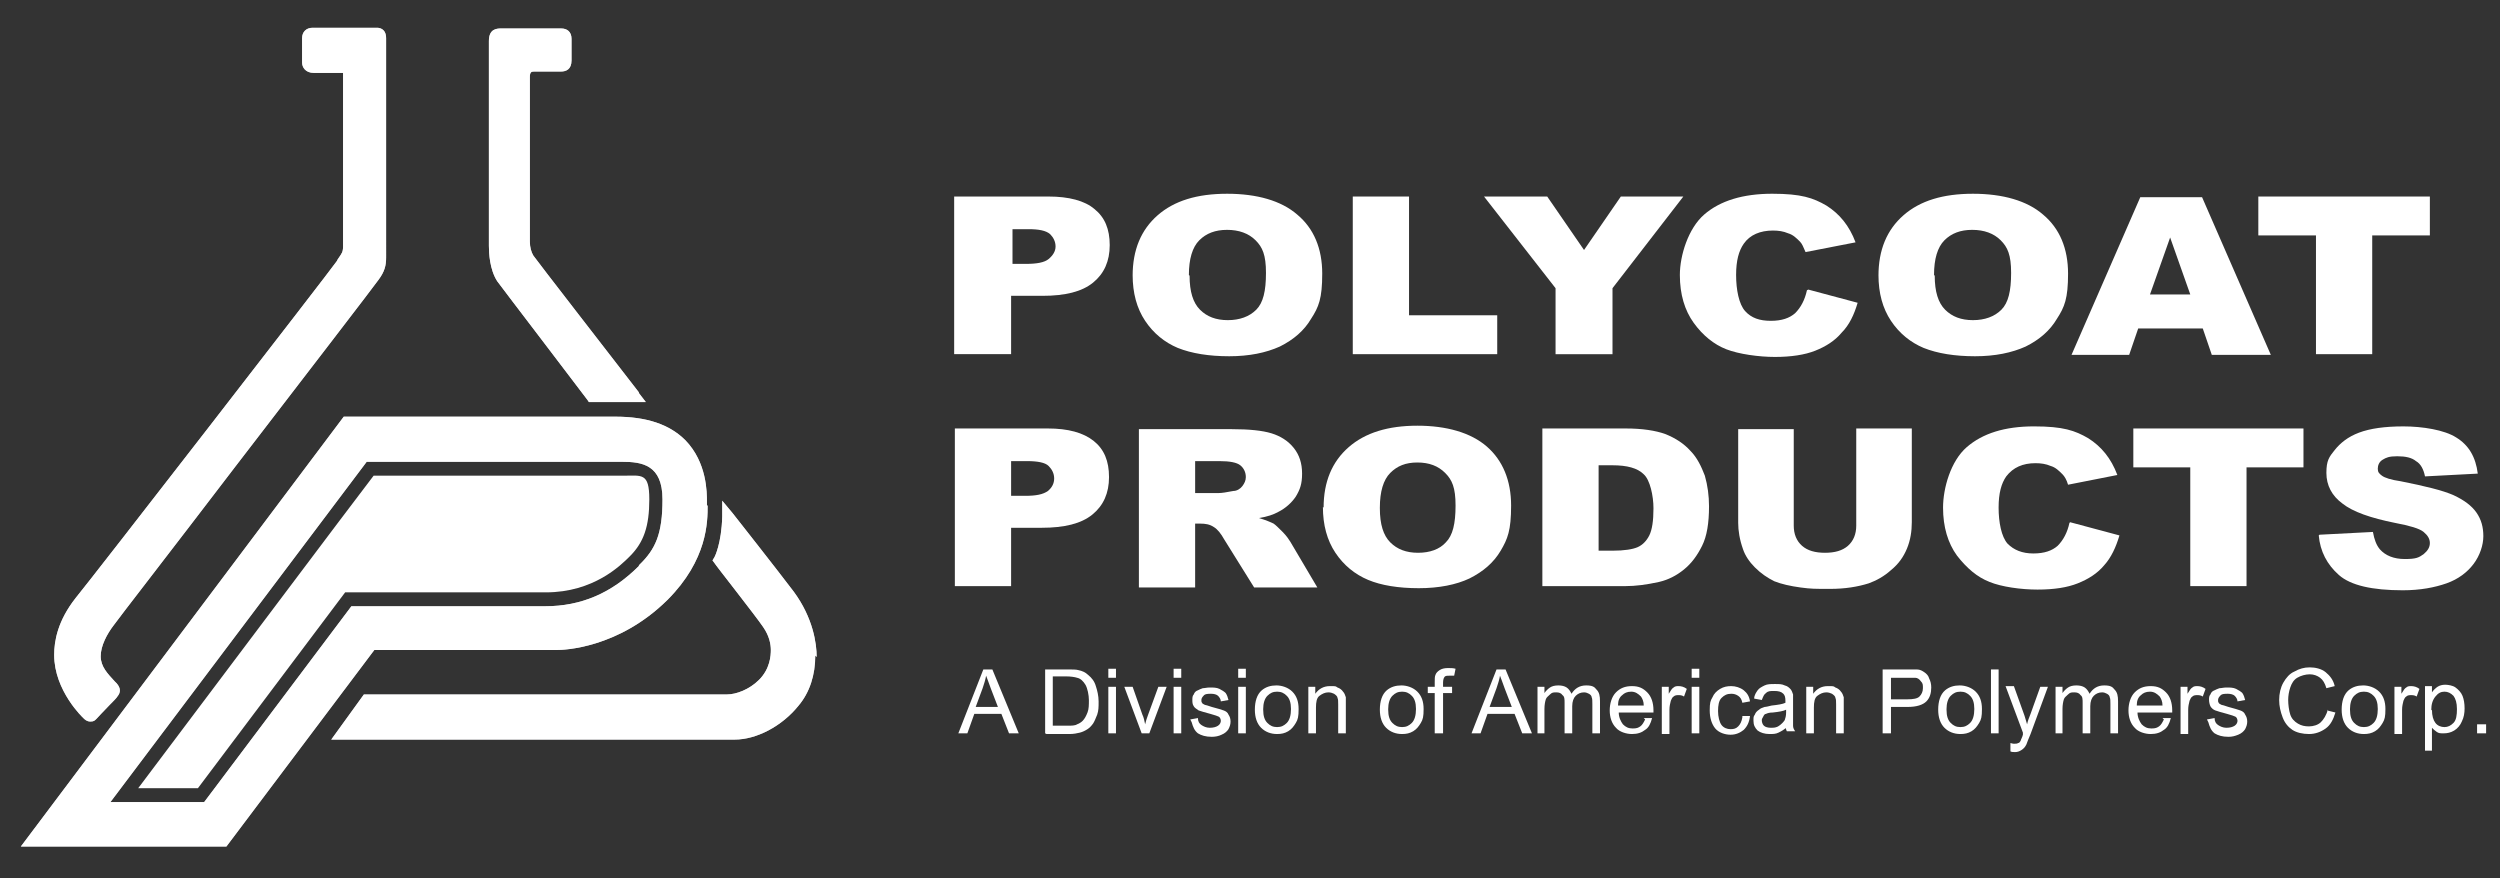 <?xml version="1.0" encoding="UTF-8"?> <svg xmlns="http://www.w3.org/2000/svg" id="Layer_1" version="1.1" viewBox="0 0 360 126.5"><rect x="0" y="0" width="360" height="126.5" fill="#333333" stroke="none"/><defs><style> .st0 { fill: #fff; } .st1 { fill: #bcbdbf; } </style></defs><g><g><path class="st0" d="M137.5,61.7h13.4c2.9,0,5.1.6,6.6,1.8,1.5,1.2,2.2,2.9,2.2,5.2s-.8,4.1-2.4,5.4c-1.6,1.3-4,1.9-7.3,1.9h-4.4v8.4h-8.1v-22.7ZM145.6,71.4h2c1.6,0,2.6-.2,3.3-.7.6-.5.9-1.1.9-1.8s-.3-1.3-.8-1.8c-.5-.5-1.6-.7-3.1-.7h-2.3v5.1Z"></path><path class="st0" d="M164,84.5v-22.7h13.4c2.5,0,4.4.2,5.7.6,1.3.4,2.4,1.1,3.2,2.1.8,1,1.2,2.2,1.2,3.7s-.3,2.3-.9,3.3c-.6.9-1.5,1.7-2.5,2.2-.7.4-1.6.7-2.8.9,1,.3,1.7.6,2.1.8.3.2.7.6,1.3,1.2.6.6.9,1.1,1.1,1.4l3.9,6.6h-9.1l-4.3-6.9c-.5-.9-1-1.5-1.5-1.8-.6-.4-1.2-.5-2-.5h-.7v9.2h-8.1ZM172.1,71h3.4c.4,0,1.1-.1,2.1-.3.5,0,1-.3,1.3-.7.3-.4.5-.8.5-1.3,0-.7-.3-1.3-.8-1.7-.5-.4-1.5-.6-3-.6h-3.5v4.6Z"></path><path class="st0" d="M190.6,73.1c0-3.7,1.2-6.6,3.6-8.7,2.4-2.1,5.7-3.1,9.9-3.1s7.7,1,10,3c2.3,2,3.5,4.9,3.5,8.5s-.5,4.8-1.5,6.5c-1,1.7-2.5,3-4.5,4-1.9.9-4.4,1.4-7.3,1.4s-5.4-.4-7.3-1.2c-1.9-.8-3.5-2.1-4.7-3.9s-1.8-4-1.8-6.6ZM198.7,73.2c0,2.3.5,3.9,1.5,4.9,1,1,2.3,1.5,4,1.5s3.1-.5,4-1.5c1-1,1.4-2.7,1.4-5.3s-.5-3.7-1.5-4.7c-1-1-2.3-1.5-4-1.5s-2.9.5-3.9,1.5c-1,1-1.5,2.7-1.5,5Z"></path><path class="st0" d="M222.1,61.7h12c2.4,0,4.3.3,5.7.8,1.5.6,2.7,1.4,3.6,2.4,1,1,1.6,2.3,2.1,3.6.4,1.4.6,2.9.6,4.4,0,2.4-.3,4.3-1,5.7s-1.5,2.5-2.6,3.4c-1.1.9-2.3,1.5-3.6,1.8-1.8.4-3.4.6-4.8.6h-12v-22.7ZM230.2,66.9v12.4h2c1.7,0,2.9-.2,3.6-.5.7-.3,1.3-.9,1.7-1.7.4-.8.6-2.1.6-3.9s-.5-4.1-1.4-4.9c-.9-.9-2.4-1.3-4.5-1.3h-2Z"></path><path class="st0" d="M267.3,61.7h8v13.5c0,1.3-.2,2.6-.7,3.8-.5,1.2-1.2,2.2-2.3,3.1-1,.9-2.1,1.5-3.2,1.9-1.6.5-3.4.8-5.6.8s-2.7,0-4.2-.2c-1.5-.2-2.8-.5-3.8-.9-1-.5-1.9-1.1-2.8-2-.8-.8-1.4-1.7-1.7-2.6-.5-1.4-.7-2.7-.7-3.8v-13.5h8v13.9c0,1.2.4,2.2,1.2,2.9.8.7,1.9,1,3.3,1s2.5-.3,3.3-1c.8-.7,1.2-1.7,1.2-2.9v-13.9Z"></path><path class="st0" d="M298.1,75.2l7.1,1.9c-.5,1.7-1.2,3.2-2.2,4.3-1,1.2-2.3,2-3.8,2.6-1.5.6-3.4.9-5.8.9s-5.2-.4-6.9-1.1c-1.8-.7-3.3-2-4.7-3.8-1.3-1.8-2-4.1-2-6.9s1.1-6.7,3.4-8.7c2.3-2,5.5-3,9.7-3s5.9.6,7.8,1.7c1.9,1.2,3.3,2.9,4.2,5.3l-7.1,1.4c-.2-.7-.5-1.2-.8-1.5-.5-.5-1-1-1.7-1.2-.7-.3-1.4-.4-2.2-.4-1.8,0-3.2.6-4.2,1.9-.7,1-1.1,2.4-1.1,4.5s.4,4.2,1.3,5.2c.9.9,2.1,1.4,3.7,1.4s2.7-.4,3.5-1.1c.8-.8,1.4-1.9,1.7-3.3Z"></path><path class="st0" d="M307.2,61.7h24.5v5.6h-8.2v17.1h-8.1v-17.1h-8.2v-5.6Z"></path><path class="st0" d="M334,77l7.7-.4c.2,1.1.5,1.9,1,2.5.8.9,2,1.4,3.6,1.4s2-.2,2.7-.7c.6-.5.9-1,.9-1.6s-.3-1.1-.9-1.6c-.6-.5-2-.9-4.1-1.3-3.5-.7-6.1-1.6-7.6-2.8-1.5-1.1-2.3-2.6-2.3-4.4s.4-2.3,1.2-3.3c.8-1,1.9-1.9,3.5-2.5,1.6-.6,3.7-.9,6.4-.9s5.9.5,7.6,1.6c1.8,1.1,2.8,2.8,3.1,5.2l-7.6.4c-.2-1-.6-1.8-1.3-2.2-.6-.5-1.5-.7-2.7-.7s-1.6.2-2.1.5c-.5.3-.7.8-.7,1.3s.2.7.6,1c.4.3,1.3.6,2.7.8,3.5.7,6,1.3,7.6,2,1.5.7,2.6,1.5,3.3,2.5.7,1,1,2.1,1,3.4s-.5,2.8-1.4,4c-.9,1.2-2.2,2.2-3.9,2.8-1.7.6-3.8,1-6.3,1-4.4,0-7.5-.7-9.2-2.2-1.7-1.5-2.7-3.4-2.9-5.7Z"></path></g><g><path class="st0" d="M137.5,28.3h13.5c2.9,0,5.2.6,6.6,1.8,1.5,1.2,2.2,2.9,2.2,5.2s-.8,4.1-2.4,5.4c-1.6,1.3-4,1.9-7.3,1.9h-4.5v8.4h-8.2v-22.7ZM145.7,38h2c1.6,0,2.7-.2,3.3-.7.6-.5,1-1.1,1-1.8s-.3-1.3-.8-1.8c-.6-.5-1.6-.7-3.1-.7h-2.3v5.1Z"></path><path class="st0" d="M163.1,39.7c0-3.7,1.2-6.6,3.6-8.7,2.4-2.1,5.7-3.1,10-3.1s7.8,1,10.1,3c2.4,2,3.6,4.9,3.6,8.5s-.5,4.8-1.6,6.5c-1,1.7-2.5,3-4.5,4-2,.9-4.4,1.4-7.3,1.4s-5.4-.4-7.4-1.2c-1.9-.8-3.5-2.1-4.7-3.9s-1.8-4-1.8-6.6ZM171.3,39.7c0,2.3.5,3.9,1.5,4.9,1,1,2.3,1.5,4,1.5s3.1-.5,4.1-1.5c1-1,1.4-2.7,1.4-5.3s-.5-3.7-1.5-4.7c-1-1-2.4-1.5-4.1-1.5s-3,.5-4,1.5c-1,1-1.5,2.7-1.5,5Z"></path><path class="st0" d="M194.8,28.3h8.1v17.1h12.7v5.6h-20.8v-22.7Z"></path><path class="st0" d="M213.8,28.3h9l5.3,7.7,5.3-7.7h9l-10.2,13.2v9.5h-8.2v-9.5l-10.3-13.2Z"></path><path class="st0" d="M260.4,41.7l7.1,1.9c-.5,1.7-1.2,3.2-2.3,4.3-1,1.2-2.3,2-3.8,2.6-1.5.6-3.5.9-5.8.9s-5.2-.4-7-1.1c-1.8-.7-3.4-2-4.7-3.8-1.3-1.8-2-4.1-2-6.9s1.2-6.7,3.5-8.7c2.3-2,5.6-3,9.8-3s5.9.6,7.8,1.7c1.9,1.2,3.3,2.9,4.2,5.3l-7.2,1.4c-.3-.7-.5-1.2-.8-1.5-.5-.5-1-1-1.7-1.2-.7-.3-1.4-.4-2.2-.4-1.8,0-3.3.6-4.2,1.9-.7,1-1.1,2.4-1.1,4.5s.4,4.2,1.3,5.2,2.1,1.4,3.7,1.4,2.7-.4,3.5-1.1c.8-.8,1.4-1.9,1.7-3.3Z"></path><path class="st0" d="M270.5,39.7c0-3.7,1.2-6.6,3.6-8.7,2.4-2.1,5.7-3.1,10-3.1s7.8,1,10.1,3c2.4,2,3.6,4.9,3.6,8.5s-.5,4.8-1.6,6.5c-1,1.7-2.5,3-4.5,4-2,.9-4.4,1.4-7.3,1.4s-5.4-.4-7.4-1.2c-1.9-.8-3.5-2.1-4.7-3.9s-1.8-4-1.8-6.6ZM278.6,39.7c0,2.3.5,3.9,1.5,4.9,1,1,2.3,1.5,4,1.5s3.1-.5,4.1-1.5c1-1,1.4-2.7,1.4-5.3s-.5-3.7-1.5-4.7c-1-1-2.4-1.5-4.1-1.5s-3,.5-4,1.5c-1,1-1.5,2.7-1.5,5Z"></path><path class="st0" d="M317.1,47.3h-9.2l-1.3,3.8h-8.3l9.9-22.7h8.9l9.9,22.7h-8.5l-1.3-3.8ZM315.4,42.4l-2.9-8.2-2.9,8.2h5.8Z"></path><path class="st0" d="M325.2,28.3h24.7v5.6h-8.3v17.1h-8.1v-17.1h-8.3v-5.6Z"></path></g><g><path class="st0" d="M138,105.6l3.6-9.2h1.3l3.8,9.2h-1.4l-1.1-2.8h-3.9l-1,2.8h-1.3ZM140.6,101.8h3.1l-1-2.6c-.3-.8-.5-1.4-.7-1.9-.1.6-.3,1.2-.5,1.8l-1,2.7Z"></path><path class="st0" d="M150.5,105.6v-9.2h3.2c.7,0,1.3,0,1.6.1.5.1,1,.3,1.4.7.5.4.9.9,1.1,1.6.2.6.4,1.4.4,2.2s0,1.3-.2,1.9c-.2.5-.4,1-.6,1.3-.3.4-.5.6-.8.8-.3.2-.7.4-1.1.5-.4.1-.9.2-1.5.2h-3.3ZM151.7,104.5h2c.6,0,1.1,0,1.4-.2.3-.1.6-.3.8-.5.3-.3.5-.7.7-1.2.2-.5.2-1.1.2-1.8s-.2-1.7-.5-2.2c-.3-.5-.7-.9-1.2-1-.3-.1-.9-.2-1.6-.2h-1.9v7.1Z"></path><path class="st0" d="M159.6,97.6v-1.3h1.1v1.3h-1.1ZM159.6,105.6v-6.7h1.1v6.7h-1.1Z"></path><path class="st0" d="M164.4,105.6l-2.5-6.7h1.2l1.4,4c.2.4.3.9.4,1.4.1-.4.2-.8.4-1.3l1.5-4.1h1.2l-2.5,6.7h-1.1Z"></path><path class="st0" d="M169,97.6v-1.3h1.1v1.3h-1.1ZM169,105.6v-6.7h1.1v6.7h-1.1Z"></path><path class="st0" d="M171.4,103.6l1.1-.2c0,.5.2.8.5,1,.3.2.7.4,1.2.4s.9-.1,1.2-.3c.3-.2.4-.5.4-.7s-.1-.5-.3-.6c-.2-.1-.5-.2-1.2-.4-.8-.2-1.4-.4-1.7-.5-.3-.2-.6-.4-.7-.6-.2-.3-.2-.6-.2-.9s0-.6.2-.8c.1-.3.3-.5.6-.6.2-.1.4-.2.7-.3.3,0,.6-.1,1-.1.5,0,1,0,1.4.2.4.2.7.4.9.6.2.3.3.6.4,1l-1.1.2c0-.3-.2-.6-.4-.8-.2-.2-.6-.3-1-.3s-.9,0-1.1.3c-.2.2-.3.4-.3.6s0,.3.1.4c0,.1.2.2.4.3.1,0,.4.1,1,.3.8.2,1.4.4,1.7.5.3.1.6.3.7.6.2.3.3.6.3,1s-.1.7-.3,1.1c-.2.3-.5.6-1,.8-.4.2-.9.3-1.4.3-.9,0-1.5-.2-2-.5-.5-.4-.7-.9-.9-1.6Z"></path><path class="st0" d="M178.3,97.6v-1.3h1.1v1.3h-1.1ZM178.3,105.6v-6.7h1.1v6.7h-1.1Z"></path><path class="st0" d="M180.7,102.2c0-1.2.3-2.2,1-2.8.6-.5,1.3-.7,2.1-.7s1.7.3,2.3.9c.6.6.9,1.4.9,2.5s-.1,1.5-.4,2c-.3.5-.6.9-1.1,1.2-.5.3-1,.4-1.6.4-.9,0-1.7-.3-2.3-.9-.6-.6-.9-1.5-.9-2.6ZM181.9,102.2c0,.9.2,1.5.6,1.9.4.4.8.6,1.4.6s1-.2,1.4-.6c.4-.4.6-1.1.6-2s-.2-1.5-.6-1.9c-.4-.4-.8-.6-1.4-.6s-1,.2-1.4.6c-.4.4-.6,1.1-.6,1.9Z"></path><path class="st0" d="M188.4,105.6v-6.7h1v1c.5-.7,1.2-1.1,2.1-1.1s.8,0,1.1.2c.3.1.6.3.8.6.2.2.3.5.4.8,0,.2,0,.6,0,1.1v4.1h-1.1v-4.1c0-.5,0-.8-.1-1,0-.2-.2-.4-.5-.6-.2-.1-.5-.2-.8-.2-.5,0-.9.2-1.3.5-.4.3-.5.9-.5,1.7v3.7h-1.1Z"></path><path class="st0" d="M198.7,102.2c0-1.2.3-2.2,1-2.8.6-.5,1.3-.7,2.1-.7s1.7.3,2.3.9c.6.6.9,1.4.9,2.5s-.1,1.5-.4,2c-.3.5-.6.9-1.1,1.2-.5.3-1,.4-1.6.4-.9,0-1.7-.3-2.3-.9-.6-.6-.9-1.5-.9-2.6ZM199.9,102.2c0,.9.2,1.5.6,1.9.4.4.8.6,1.4.6s1-.2,1.4-.6c.4-.4.6-1.1.6-2s-.2-1.5-.6-1.9c-.4-.4-.8-.6-1.4-.6s-1,.2-1.4.6c-.4.4-.6,1.1-.6,1.9Z"></path><path class="st0" d="M206.6,105.6v-5.8h-1v-.9h1v-.7c0-.4,0-.8.1-1,.1-.3.3-.5.6-.7.3-.2.7-.3,1.2-.3s.7,0,1.1.1l-.2,1c-.2,0-.5,0-.7,0-.3,0-.6,0-.7.2-.1.1-.2.4-.2.8v.6h1.3v.9h-1.3v5.8h-1.1Z"></path><path class="st0" d="M211.9,105.6l3.6-9.2h1.3l3.8,9.2h-1.4l-1.1-2.8h-3.9l-1,2.8h-1.3ZM214.6,101.8h3.1l-1-2.6c-.3-.8-.5-1.4-.7-1.9-.1.6-.3,1.2-.5,1.8l-1,2.7Z"></path><path class="st0" d="M221.4,105.6v-6.7h1v.9c.2-.3.5-.6.8-.8.3-.2.7-.3,1.2-.3s.9.1,1.2.3c.3.2.5.5.7.9.5-.8,1.2-1.2,2.1-1.2s1.2.2,1.5.6c.4.4.5.9.5,1.7v4.6h-1.1v-4.2c0-.5,0-.8-.1-1,0-.2-.2-.4-.4-.5-.2-.1-.4-.2-.7-.2-.5,0-.9.2-1.2.5-.3.3-.5.8-.5,1.5v3.9h-1.1v-4.4c0-.5,0-.9-.3-1.1-.2-.3-.5-.4-.9-.4s-.6,0-.9.3-.5.4-.6.7c-.1.3-.2.8-.2,1.4v3.5h-1.1Z"></path><path class="st0" d="M236.7,103.4h1.2c-.2.8-.5,1.4-1,1.7-.5.4-1.1.6-1.9.6s-1.8-.3-2.3-.9c-.6-.6-.9-1.5-.9-2.5s.3-2,.9-2.6c.6-.6,1.3-.9,2.3-.9s1.6.3,2.2.9c.6.6.9,1.5.9,2.6s0,.2,0,.3h-5c0,.7.3,1.3.6,1.7.4.4.8.6,1.4.6s.8-.1,1.1-.3c.3-.2.5-.6.7-1ZM233,101.6h3.7c0-.6-.2-1-.4-1.3-.4-.4-.8-.7-1.4-.7s-1,.2-1.3.5c-.4.3-.6.8-.6,1.4Z"></path><path class="st0" d="M239.3,105.6v-6.7h1v1c.3-.5.5-.8.7-.9.2-.2.5-.2.7-.2.4,0,.8.1,1.2.4l-.4,1.1c-.3-.2-.6-.2-.8-.2s-.5,0-.7.2c-.2.1-.3.4-.4.6-.1.4-.2.8-.2,1.3v3.5h-1.1Z"></path><path class="st0" d="M243.6,97.6v-1.3h1.1v1.3h-1.1ZM243.6,105.6v-6.7h1.1v6.7h-1.1Z"></path><path class="st0" d="M250.9,103.1h1.1c-.1.9-.4,1.5-.9,2-.5.4-1.1.7-1.9.7s-1.7-.3-2.2-.9-.8-1.5-.8-2.6.1-1.4.4-1.9c.2-.5.6-.9,1.1-1.2.5-.3,1-.4,1.6-.4s1.3.2,1.8.6c.5.4.8.9.9,1.6l-1.1.2c-.1-.5-.3-.8-.6-1-.3-.2-.6-.3-1-.3-.6,0-1,.2-1.4.6s-.5,1.1-.5,1.9.2,1.6.5,2c.3.4.8.6,1.3.6s.8-.1,1.1-.4c.3-.3.5-.7.6-1.3Z"></path><path class="st0" d="M257.3,104.7c-.4.4-.8.6-1.2.8s-.8.2-1.3.2c-.7,0-1.3-.2-1.7-.5-.4-.4-.6-.8-.6-1.4s0-.6.2-.9c.1-.3.3-.5.6-.7.2-.2.5-.3.8-.4.2,0,.6-.1,1-.2.9-.1,1.6-.2,2-.4,0-.2,0-.3,0-.3,0-.5-.1-.8-.3-1-.3-.3-.7-.4-1.3-.4s-.9,0-1.2.3c-.3.2-.4.5-.6,1l-1.1-.2c0-.5.3-.9.5-1.2.2-.3.6-.5,1-.7.4-.2.9-.2,1.5-.2s1,0,1.4.2c.4.1.6.3.8.5.2.2.3.5.4.8,0,.2,0,.5,0,1v1.5c0,1.1,0,1.7,0,2,0,.3.1.5.3.8h-1.2c-.1-.2-.2-.5-.2-.8ZM257.2,102.2c-.4.2-1,.3-1.9.4-.5,0-.8.1-1,.2-.2,0-.3.2-.4.4-.1.2-.2.3-.2.5,0,.3.1.6.3.8.2.2.6.3,1,.3s.8,0,1.2-.3c.3-.2.6-.5.8-.8.1-.3.2-.6.2-1.1v-.4Z"></path><path class="st0" d="M260.1,105.6v-6.7h1v1c.5-.7,1.2-1.1,2.1-1.1s.8,0,1.1.2c.3.1.6.3.8.6.2.2.3.5.4.8,0,.2,0,.6,0,1.1v4.1h-1.1v-4.1c0-.5,0-.8-.1-1,0-.2-.2-.4-.5-.6-.2-.1-.5-.2-.8-.2-.5,0-.9.2-1.3.5-.4.3-.5.9-.5,1.7v3.7h-1.1Z"></path><path class="st0" d="M271.1,105.6v-9.2h3.5c.6,0,1.1,0,1.4,0,.5,0,.8.2,1.1.4.3.2.6.5.7.9.2.4.3.8.3,1.3,0,.8-.2,1.5-.7,2-.5.5-1.4.8-2.7.8h-2.4v3.8h-1.2ZM272.3,100.7h2.4c.8,0,1.4-.1,1.7-.4.3-.3.5-.7.5-1.2s0-.7-.3-1c-.2-.3-.5-.5-.8-.5-.2,0-.6,0-1.1,0h-2.4v3.3Z"></path><path class="st0" d="M279.1,102.2c0-1.2.3-2.2,1-2.8.6-.5,1.3-.7,2.1-.7s1.7.3,2.3.9c.6.6.9,1.4.9,2.5s-.1,1.5-.4,2c-.3.5-.6.9-1.1,1.2-.5.3-1,.4-1.6.4-.9,0-1.7-.3-2.3-.9s-.9-1.5-.9-2.6ZM280.3,102.2c0,.9.2,1.5.6,1.9.4.4.8.6,1.4.6s1-.2,1.4-.6c.4-.4.6-1.1.6-2s-.2-1.5-.6-1.9c-.4-.4-.8-.6-1.4-.6s-1,.2-1.4.6c-.4.4-.6,1.1-.6,1.9Z"></path><path class="st0" d="M286.7,105.6v-9.2h1.1v9.2h-1.1Z"></path><path class="st0" d="M289.5,108.1v-1.1c.1,0,.3.1.5.1s.5,0,.6-.1c.2,0,.3-.2.4-.4,0-.1.2-.4.3-.8,0,0,0-.2,0-.3l-2.5-6.7h1.2l1.4,3.9c.2.5.3,1,.5,1.6.1-.5.3-1,.5-1.5l1.4-3.9h1.1l-2.5,6.8c-.3.7-.5,1.2-.6,1.5-.2.4-.4.6-.7.8-.3.2-.6.3-.9.3s-.5,0-.7-.1Z"></path><path class="st0" d="M296,105.6v-6.7h1v.9c.2-.3.5-.6.8-.8.3-.2.7-.3,1.2-.3s.9.1,1.2.3c.3.2.5.5.7.9.5-.8,1.2-1.2,2.1-1.2s1.2.2,1.5.6c.4.4.5.9.5,1.7v4.6h-1.1v-4.2c0-.5,0-.8-.1-1,0-.2-.2-.4-.4-.5-.2-.1-.4-.2-.7-.2-.5,0-.9.2-1.2.5-.3.3-.5.8-.5,1.5v3.9h-1.1v-4.4c0-.5,0-.9-.3-1.1-.2-.3-.5-.4-.9-.4s-.6,0-.9.3-.5.4-.6.7c-.1.3-.2.8-.2,1.4v3.5h-1.1Z"></path><path class="st0" d="M311.4,103.4h1.2c-.2.8-.5,1.4-1,1.7-.5.4-1.1.6-1.9.6s-1.8-.3-2.3-.9c-.6-.6-.9-1.5-.9-2.5s.3-2,.9-2.6c.6-.6,1.3-.9,2.3-.9s1.6.3,2.2.9c.6.6.9,1.5.9,2.6s0,.2,0,.3h-5c0,.7.3,1.3.6,1.7.4.4.8.6,1.4.6s.8-.1,1.1-.3c.3-.2.5-.6.7-1ZM307.7,101.6h3.7c0-.6-.2-1-.4-1.3-.4-.4-.8-.7-1.4-.7s-1,.2-1.3.5c-.4.3-.6.8-.6,1.4Z"></path><path class="st0" d="M314,105.6v-6.7h1v1c.3-.5.5-.8.7-.9.2-.2.5-.2.7-.2.4,0,.8.1,1.2.4l-.4,1.1c-.3-.2-.6-.2-.8-.2s-.5,0-.7.2c-.2.1-.3.4-.4.6-.1.4-.2.8-.2,1.3v3.5h-1.1Z"></path><path class="st0" d="M317.8,103.6l1.1-.2c0,.5.2.8.5,1,.3.2.7.4,1.2.4s.9-.1,1.2-.3c.3-.2.4-.5.4-.7s-.1-.5-.3-.6c-.2-.1-.5-.2-1.2-.4-.8-.2-1.4-.4-1.7-.5s-.6-.4-.7-.6-.2-.6-.2-.9,0-.6.2-.8c.1-.3.3-.5.6-.6.2-.1.4-.2.7-.3.3,0,.6-.1,1-.1.5,0,1,0,1.4.2.4.2.7.4.9.6.2.3.3.6.4,1l-1.1.2c0-.3-.2-.6-.4-.8-.2-.2-.6-.3-1-.3s-.9,0-1.1.3c-.2.2-.3.4-.3.6s0,.3.1.4c0,.1.2.2.4.3.1,0,.4.1,1,.3.8.2,1.4.4,1.7.5.3.1.6.3.7.6.2.3.3.6.3,1s-.1.7-.3,1.1c-.2.3-.5.6-1,.8s-.9.3-1.4.3c-.9,0-1.5-.2-2-.5-.5-.4-.7-.9-.9-1.6Z"></path><path class="st0" d="M335.1,102.3l1.2.3c-.3,1-.7,1.8-1.4,2.3-.7.5-1.5.8-2.4.8s-1.8-.2-2.4-.6c-.6-.4-1.1-1-1.4-1.8-.3-.8-.5-1.6-.5-2.5s.2-1.8.6-2.5c.4-.7.9-1.3,1.6-1.6.7-.4,1.4-.6,2.2-.6s1.7.2,2.3.7c.6.5,1.1,1.1,1.3,2l-1.2.3c-.2-.7-.5-1.2-.9-1.5-.4-.3-.9-.5-1.5-.5s-1.3.2-1.8.5c-.5.3-.8.8-1,1.4-.2.6-.3,1.2-.3,1.8s.1,1.5.3,2.1c.2.6.6,1,1.1,1.3.5.3,1,.4,1.6.4s1.3-.2,1.7-.6.8-1,1-1.8Z"></path><path class="st0" d="M337.2,102.2c0-1.2.3-2.2,1-2.8.6-.5,1.3-.7,2.1-.7s1.7.3,2.3.9c.6.6.9,1.4.9,2.5s-.1,1.5-.4,2c-.3.5-.6.9-1.1,1.2-.5.3-1,.4-1.6.4-.9,0-1.7-.3-2.3-.9-.6-.6-.9-1.5-.9-2.6ZM338.4,102.2c0,.9.2,1.5.6,1.9.4.4.8.6,1.4.6s1-.2,1.4-.6c.4-.4.6-1.1.6-2s-.2-1.5-.6-1.9c-.4-.4-.8-.6-1.4-.6s-1,.2-1.4.6c-.4.4-.6,1.1-.6,1.9Z"></path><path class="st0" d="M344.8,105.6v-6.7h1v1c.3-.5.5-.8.7-.9.2-.2.5-.2.7-.2.4,0,.8.1,1.2.4l-.4,1.1c-.3-.2-.6-.2-.8-.2s-.5,0-.7.2c-.2.1-.3.4-.4.6-.1.4-.2.8-.2,1.3v3.5h-1.1Z"></path><path class="st0" d="M349.2,108.1v-9.3h1v.9c.2-.3.5-.6.8-.8.3-.2.7-.3,1.1-.3s1.1.1,1.5.4c.4.3.8.7,1,1.2.2.5.3,1.1.3,1.8s-.1,1.3-.4,1.9c-.2.5-.6,1-1.1,1.3-.5.3-1,.4-1.5.4s-.7,0-1-.2-.5-.4-.7-.6v3.3h-1.1ZM350.2,102.2c0,.9.2,1.5.5,1.9.3.4.8.6,1.3.6s.9-.2,1.3-.6c.4-.4.5-1.1.5-2s-.2-1.5-.5-1.9c-.4-.4-.8-.6-1.3-.6s-.9.2-1.3.7c-.4.5-.6,1.1-.6,2Z"></path><path class="st0" d="M356.7,105.6v-1.3h1.3v1.3h-1.3Z"></path></g></g><g><path class="st1" d="M117.4,94.4c0,2.8-.8,5.3-2.4,7.2-2.4,3-6.1,4.9-9.2,4.9h-58.1l4.7-6.5h.4s50.6,0,51.9,0,3.2-.7,4.6-2.1c1.6-1.6,1.7-3.5,1.7-4.3s-.2-2-1.1-3.3c-1-1.5-7-9.1-7-9.2l-.3-.4.3-.5s1-1.9,1.1-5.8v-2.3c0,0,1.5,1.8,1.5,1.8,0,0,6.3,8,8.8,11.3,2.8,3.8,3.3,7.5,3.3,9.4ZM92,56.5c-4.1-5.3-14.8-19.1-15.2-19.7-.3-.5-.5-1.2-.5-2s0-5.1,0-10.1c0-6.1,0-12.9,0-13.6s.2-.8.6-.8h3.9c.7,0,1.5-.3,1.5-1.6v-3.1c0-1-.6-1.5-1.5-1.5h-8.6c-.6,0-1.8,0-1.8,1.8v29.5c0,1,.1,3.4,1.2,5.1.8,1.1,12.5,16.4,13,17.1l.2.3h8.2l-1-1.3ZM54.2,4h-9.2c-.9,0-1.5.6-1.5,1.5s0,.9,0,1.7c0,.8,0,1.6,0,1.8,0,.7.5,1.5,1.7,1.5h4c.1,0,.2,0,.2,0,0,0,0,.2,0,.6v24.4c0,.8-.2,1-.6,1.6-.1.1-.2.3-.3.5-.8,1.2-35.6,46.1-37.6,48.5-2.6,3.3-3.1,6.2-3.1,8.2,0,5.2,4.2,9.1,4.2,9.1.2.2.5.5,1,.5s.6-.1.9-.4c.2-.2,1.1-1.2,1.9-2,.5-.5,1-1,1.1-1.2.5-.6.5-1.2-.1-1.9l-.3-.3c-1-1.1-2-2.1-2-3.6s.9-3.2,1.9-4.5c.4-.6,8.7-11.3,17.4-22.7,10-13,20.3-26.4,20.7-27,.9-1.2,1.1-2.1,1.1-3.2V5.5c0-1.4-1-1.5-1.3-1.5Z"></path><path class="st1" d="M101.8,72.8v-.5c0-1.4,0-5.7-3.1-8.9-2.3-2.3-5.6-3.4-10.1-3.4h-39.1L3,121.9h29.6l21.3-28.3h26.3c.9,0,8.8-.2,15.9-7.2,5.8-5.8,5.8-11.3,5.8-13.6ZM92,81.5c-3.9,3.9-8.3,5.8-13.5,5.8h-27.9c-.6.8-21.2,28.2-21.2,28.2h-13.5l36.9-49h36.8c2.8,0,5.8.4,5.8,5.4s-1,7.2-3.4,9.5Z"></path></g><g><path class="st0" d="M117.4,94.4c0,2.8-.8,5.3-2.4,7.2-2.4,3-6.1,4.9-9.2,4.9h-58.1l4.7-6.5h.4s50.6,0,51.9,0,3.2-.7,4.6-2.1c1.6-1.6,1.7-3.5,1.7-4.3s-.2-2-1.1-3.3c-1-1.5-7-9.1-7-9.2l-.3-.4.3-.5s1-1.9,1.1-5.8v-2.3c0,0,1.5,1.8,1.5,1.8,0,0,6.3,8,8.8,11.3,2.8,3.8,3.3,7.5,3.3,9.4ZM92,56.5c-4.1-5.3-14.8-19.1-15.2-19.7-.3-.5-.5-1.2-.5-2s0-5.1,0-10.1c0-6.1,0-12.9,0-13.6s.2-.8.6-.8h3.9c.7,0,1.5-.3,1.5-1.6v-3.1c0-1-.6-1.5-1.5-1.5h-8.6c-.6,0-1.8,0-1.8,1.8v29.5c0,1,.1,3.4,1.2,5.1.8,1.1,12.5,16.4,13,17.1l.2.3h8.2l-1-1.3ZM54.2,4h-9.2c-.9,0-1.5.6-1.5,1.5s0,.9,0,1.7c0,.8,0,1.6,0,1.8,0,.7.5,1.5,1.7,1.5h4c.1,0,.2,0,.2,0,0,0,0,.2,0,.6v24.4c0,.8-.2,1-.6,1.6-.1.1-.2.3-.3.5-.8,1.2-35.6,46.1-37.6,48.5-2.6,3.3-3.1,6.2-3.1,8.2,0,5.2,4.2,9.1,4.2,9.1.2.2.5.5,1,.5s.6-.1.9-.4c.2-.2,1.1-1.2,1.9-2,.5-.5,1-1,1.1-1.2.5-.6.5-1.2-.1-1.9l-.3-.3c-1-1.1-2-2.1-2-3.6s.9-3.2,1.9-4.5c.4-.6,8.7-11.3,17.4-22.7,10-13,20.3-26.4,20.7-27,.9-1.2,1.1-2.1,1.1-3.2V5.5c0-1.4-1-1.5-1.3-1.5Z"></path><g><path class="st0" d="M89.6,68.5h-35.8c-.6.7-31.7,42.1-33.9,45h8.6c.6-.8,21.2-28.2,21.2-28.2h28.9c6.9,0,10.8-3.9,12.1-5.2,2-2,2.8-4.3,2.8-8.2s-1.1-3.4-3.8-3.4Z"></path><path class="st0" d="M101.8,72.8v-.5c0-1.4,0-5.7-3.1-8.9-2.3-2.3-5.6-3.4-10.1-3.4h-39.1L3,121.9h29.6l21.3-28.3h26.3c.9,0,8.8-.2,15.9-7.2,5.8-5.8,5.8-11.3,5.8-13.6ZM92,81.5c-3.9,3.9-8.3,5.8-13.5,5.8h-27.9c-.6.8-21.2,28.2-21.2,28.2h-13.5l36.9-49h36.8c2.8,0,5.8.4,5.8,5.4s-1,7.2-3.4,9.5Z"></path></g></g></svg> 